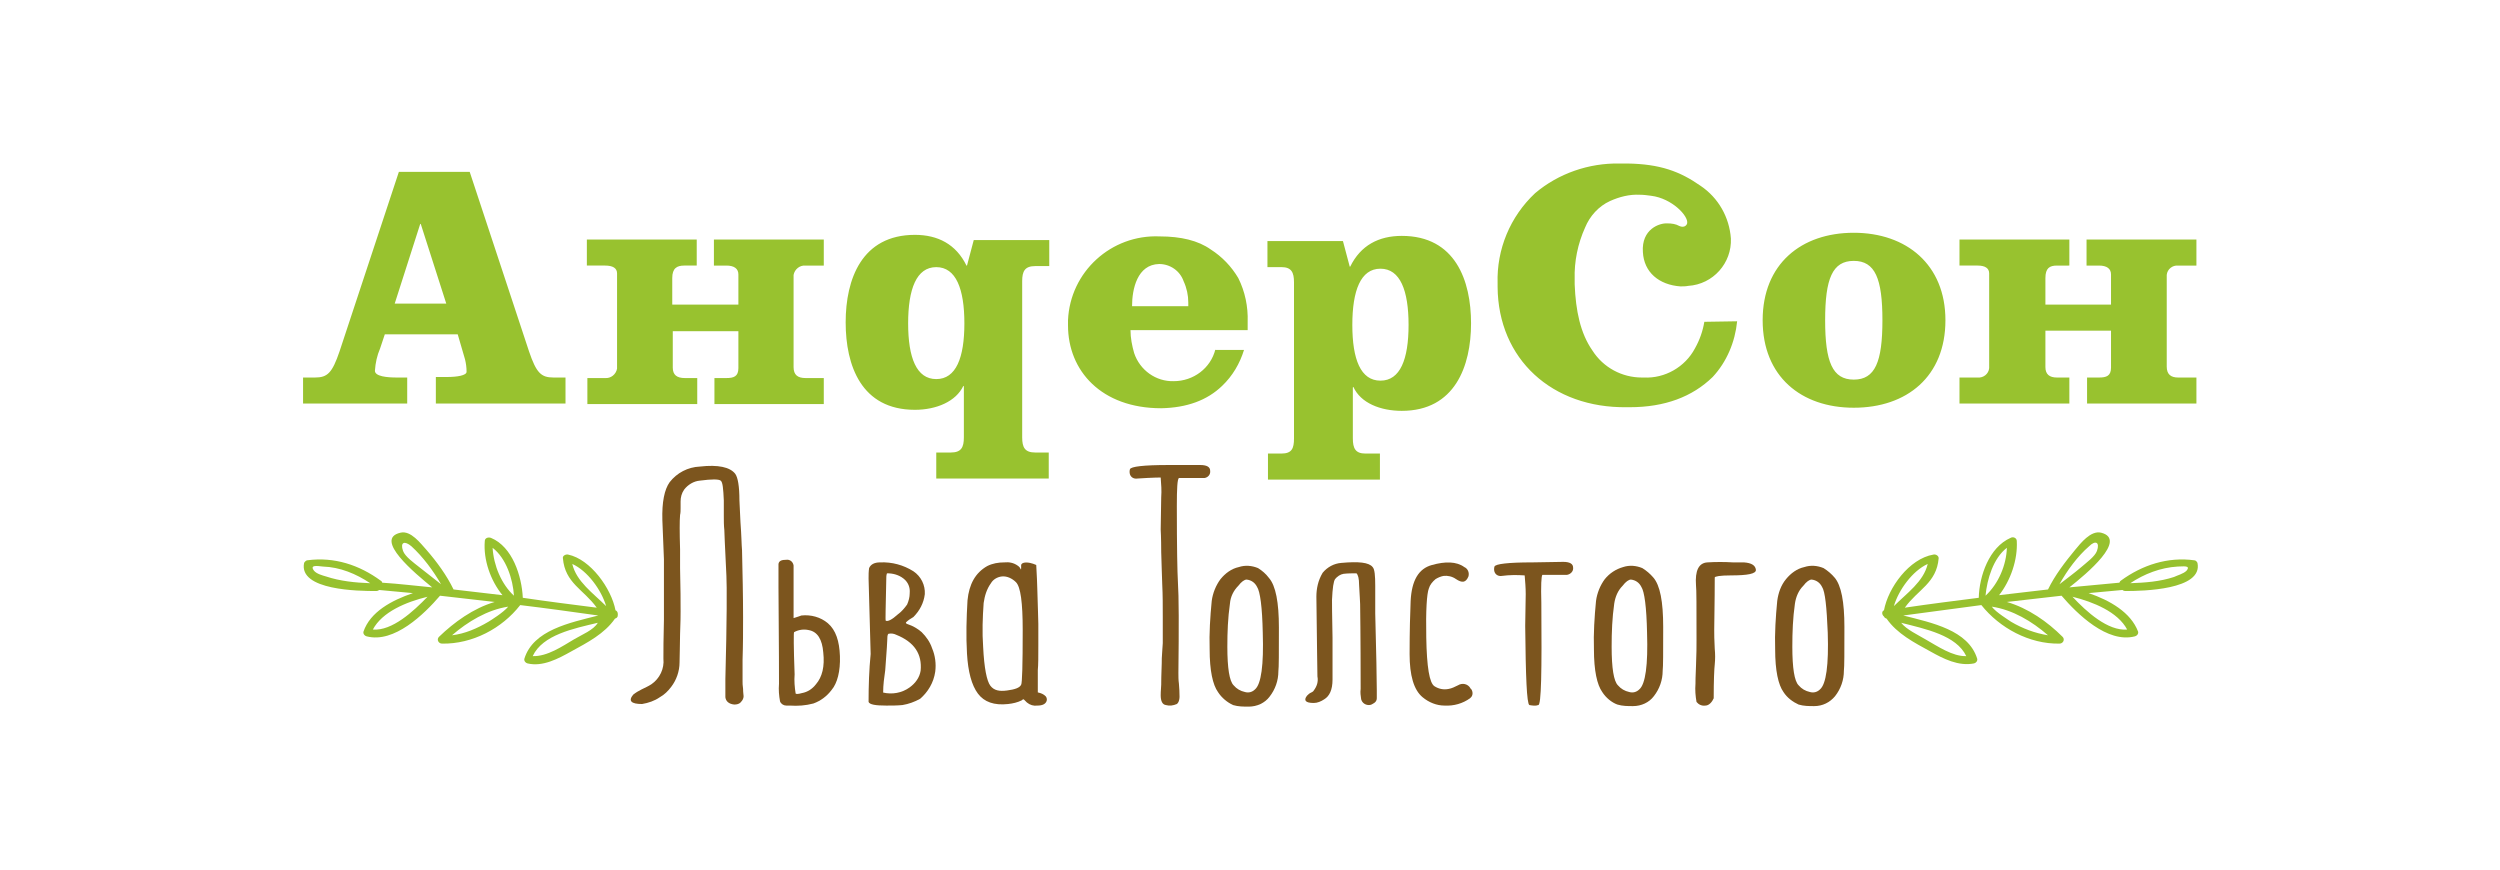 <?xml version="1.0" encoding="UTF-8"?> <svg xmlns="http://www.w3.org/2000/svg" xmlns:xlink="http://www.w3.org/1999/xlink" version="1.1" id="Слой_1" x="0px" y="0px" viewBox="0 0 480.1 167" style="enable-background:new 0 0 480.1 167;" xml:space="preserve"> <style type="text/css"> .st0{fill:#98C22F;} .st1{fill:#7C551E;} .st2{fill:#97C12E;} </style> <g> <path class="st0" d="M90.2,33l11.4,34.5c1.4,4.1,2.3,5,4.7,5h2.3v5H83.7v-5.1h2.1c2,0,3.8-0.3,3.8-1c0-0.8-0.1-1.6-0.3-2.4 l-1.4-4.8H73.9L73,66.9c-0.6,1.4-0.9,2.8-1,4.3c0,1.1,2.4,1.3,4.2,1.3h2v5h-20v-5h2.3c2.4,0,3.3-0.9,4.7-5L76.6,33L90.2,33z M75.8,58.3h9.9L80.8,43h-0.1L75.8,58.3z M187,46.1h14.5v5h-2.7c-2,0-2.5,1-2.5,2.9V84c0,1.9,0.5,2.9,2.5,2.9h2.6v5h-21.6v-5h2.8 c2,0,2.5-1,2.5-2.9v-9.8l-0.1-0.1c-1.4,3-5.2,4.6-9.3,4.6c-10.3,0-13.3-8.5-13.3-16.8s3.1-16.8,13.3-16.8c4.4,0,7.9,1.8,9.9,5.9 h0.1L187,46.1z M179.8,51.3c-3.8,0-5.4,4.2-5.4,10.8s1.6,10.7,5.4,10.7c3.8,0,5.4-4.1,5.4-10.7S183.6,51.3,179.8,51.3 M259.2,51.2 h0.1c2-4.1,5.5-5.9,9.9-5.9c10.3,0,13.3,8.6,13.3,16.8s-3.1,16.8-13.3,16.8c-4.1,0-7.9-1.5-9.3-4.6l-0.1,0.1v9.8 c0,1.9,0.5,2.9,2.4,2.9h2.8v5h-21.5v-5h2.6c2,0,2.4-1,2.4-2.9v-30c0-1.9-0.5-2.9-2.4-2.9h-2.7v-5h14.5L259.2,51.2z M259.7,62.4 c0,6.6,1.6,10.7,5.4,10.7c3.8,0,5.4-4.1,5.4-10.7s-1.6-10.8-5.4-10.8C261.3,51.6,259.7,55.8,259.7,62.4 M373.6,61.5 c0,10.8-7.4,16.8-17.6,16.8c-10.1,0-17.5-6-17.5-16.8s7.4-16.8,17.5-16.8S373.6,50.8,373.6,61.5 M350.5,61.5c0,8,1.4,11.4,5.5,11.4 c4.1,0,5.5-3.4,5.5-11.4s-1.4-11.4-5.5-11.4C351.9,50.1,350.5,53.5,350.5,61.5 M141.8,58.6v-5.9c0-1.1-0.8-1.7-2.3-1.7h-2.4v-5 h21.1v5h-3.5c-1.1-0.1-2.1,0.7-2.3,1.8c0,0.2,0,0.3,0,0.5v17.2c0,1.5,0.8,2.1,2.3,2.1h3.5v5h-21v-5h2.3c1.4,0,2.3-0.3,2.3-1.9v-7.1 h-12.6v7c0,1.4,0.8,2,2.3,2h2.4v5h-21.1v-5h3.4c1.1,0.1,2.1-0.7,2.3-1.8c0-0.2,0-0.3,0-0.5V52.5c0-1-0.8-1.5-2.3-1.5h-3.5v-5h21.1 v5h-2.4c-1.4,0-2.3,0.5-2.3,2.4v5.1H141.8z M405.4,58.6v-5.9c0-1.1-0.8-1.7-2.3-1.7h-2.4v-5h21.1v5h-3.5c-1.1-0.1-2.1,0.7-2.2,1.8 c0,0.1,0,0.3,0,0.4v17.2c0,1.5,0.8,2.1,2.2,2.1h3.5v5h-21v-5h2.3c1.4,0,2.3-0.3,2.3-1.9v-7.1h-12.6v7c0,1.4,0.8,2,2.2,2h2.4v5 h-21.1v-5h3.5c1.1,0.1,2.1-0.7,2.2-1.8c0-0.1,0-0.3,0-0.4V52.5c0-1-0.8-1.5-2.2-1.5h-3.5v-5h21.1v5H395c-1.4,0-2.2,0.5-2.2,2.4v5.1 H405.4z M233.4,67.1c-0.9,3.6-4.2,6.1-8,6.1c-3.4,0.1-6.5-2.1-7.6-5.4c-0.4-1.4-0.7-2.9-0.7-4.4h22.5v-1.6c0.1-2.9-0.5-5.8-1.8-8.4 c-1.3-2.2-3.1-4.1-5.3-5.5c-2.4-1.7-5.7-2.5-9.8-2.5c-9.3-0.4-17.2,6.8-17.6,16.1c0,0.3,0,0.7,0,1c0,8.7,6.4,15.9,17.9,15.9 c4.9-0.1,8.8-1.5,11.7-4.3c2-1.9,3.4-4.3,4.2-6.9H233.4z M222.6,50.7c2.1,0,4,1.3,4.7,3.3c0.6,1.3,0.9,2.7,0.9,4.1v0.7h-10.8 C217.4,55.5,218.4,50.8,222.6,50.7 M327.3,61.8c-0.3,1.8-0.9,3.5-1.8,5.1c-1.9,3.6-5.8,5.8-9.8,5.6h-0.4c-3.8,0-7.4-1.9-9.5-5.2 c-2.3-3.3-3.2-7.6-3.4-12.7c0-0.3,0-0.7,0-1c-0.1-3.4,0.6-6.8,2-9.9c0.9-2.2,2.6-4.1,4.8-5.1c1.8-0.8,3.7-1.3,5.7-1.2 c0.7,0,1.5,0.1,2.2,0.2c4,0.5,7.2,3.9,6.9,5.3c-0.1,0.4-0.6,0.9-1.5,0.5c-0.7-0.4-1.5-0.5-2.3-0.5c-1.5-0.1-5,1.1-4.7,5.5 c0.2,3.9,3.1,6.3,7.2,6.6c0.5,0,1,0,1.5-0.1c4.8-0.3,8.4-4.4,8.2-9.1c-0.3-4.1-2.4-7.8-5.8-10.1c-4-2.8-7.8-4.2-14.1-4.3h-1.5 c-5.9-0.1-11.7,1.9-16.2,5.7c-4.8,4.5-7.4,10.8-7.2,17.3v0.7c0.1,13.9,10.5,23.3,24.8,23.1h0.6c6.7,0,12-2,15.9-5.8 c2.7-2.9,4.3-6.7,4.7-10.7L327.3,61.8z"></path> <g> <path class="st1" d="M127.2,99.9c-0.1-3.5,0.4-5.9,1.4-7.3c1.4-1.8,3.5-2.9,5.8-3c3.5-0.4,5.8,0.1,6.8,1.4 c0.5,0.7,0.8,2.4,0.8,5.1c0,0.4,0.1,1.9,0.2,4.2c0.2,2.6,0.2,4.3,0.3,5.4c0.1,4.4,0.2,8.7,0.2,12.8c0,2.6,0,5.3-0.1,8.2 c0,0.8,0,1.7,0,2.8c0,0.8,0,1.3,0,1.4c0,0.3,0,0.7,0.1,1.4c0,0.7,0.1,1.2,0.1,1.4c0,0.4-0.2,0.8-0.5,1.1c-0.3,0.4-0.8,0.5-1.3,0.5 c-1-0.1-1.6-0.6-1.7-1.4c0-0.5,0-1.7,0-3.5c0.3-11.3,0.3-17.9,0.2-19.8c-0.3-5.8-0.4-8.8-0.4-8.8c-0.1-0.9-0.1-1.8-0.1-2.7 c0-1.6,0-2.6,0-3c-0.1-2.2-0.2-3.5-0.6-3.8s-1.7-0.3-4,0c-1.2,0.1-2.3,0.8-3,1.7c-0.5,0.7-0.7,1.5-0.7,2.3c0,0.3,0,0.7,0,1.3 c0,0.4,0,0.9-0.1,1.3c-0.1,1.1-0.1,3.3,0,6.6v3.6c0.1,3.8,0.1,6.6,0.1,8.3c0,0.6,0,2-0.1,4.4c0,2.1-0.1,3.9-0.1,5.4 c0,1.7-0.6,3.4-1.6,4.7c-0.6,0.8-1.3,1.5-2.2,2c-1,0.7-2.2,1.1-3.4,1.3c-2.1,0-2.7-0.6-1.7-1.8c0.5-0.4,1-0.7,1.6-1 c0.6-0.3,1.3-0.6,1.9-1c1.6-1.1,2.5-3,2.3-4.9c0-1.4,0-3.9,0.1-7.5c0-7.3,0-11.2,0-11.6L127.2,99.9z"></path> <path class="st1" d="M159,119.7c1.5,1.3,2.2,3.4,2.3,6.3c0.1,2.9-0.5,5.2-1.6,6.5c-0.9,1.2-2.1,2.1-3.5,2.6 c-1.5,0.4-3,0.5-4.5,0.4H151c-0.5,0-1-0.3-1.2-0.8c-0.2-1.1-0.3-2.2-0.2-3.4c0-0.7,0-6.9-0.1-18.6v-2.9c0-0.6,0-1.1,0-1.5 c0.1-0.6,0.6-0.8,1.5-0.8c0.7-0.1,1.3,0.4,1.4,1.1c0,0.1,0,0.2,0,0.3c0,0.1,0,0.4,0,0.8c0,0.3,0,0.6,0,0.9c0,0.2,0,1.8,0,4.7 c0,2.3,0,3.4,0,3.5s0-0.1,0-0.1c0.7-0.2,1.2-0.4,1.5-0.5C155.7,118,157.6,118.5,159,119.7z M158.1,125.3c-0.2-2.5-1.1-4-2.8-4.3 c-0.9-0.2-1.9-0.1-2.8,0.4c-0.1,0-0.1,2.8,0.1,8.1c-0.1,1.2,0,2.5,0.2,3.7c0.1,0.1,0.5,0.1,1.2-0.1c1.1-0.2,2-0.8,2.7-1.7 C157.9,130,158.4,128,158.1,125.3z"></path> <path class="st1" d="M176.7,134.2c-1.1,0.6-2.2,1-3.4,1.2c-1,0.1-2.1,0.1-3.1,0.1c-2.1,0-3.2-0.2-3.4-0.7c0-3.1,0.1-6.2,0.4-9.2 l-0.4-14.5c0-0.7,0-1.3,0.1-2c0.3-0.7,1-1.1,2.1-1.1c2.3-0.1,4.5,0.5,6.4,1.7c1.5,1,2.3,2.7,2.2,4.4c-0.2,1.7-1,3.2-2.2,4.4 c-0.5,0.3-1,0.6-1.4,1c-0.1,0.1,0,0.3,0.4,0.4c0.9,0.3,1.8,0.8,2.6,1.5c0.9,0.9,1.6,1.9,2,3.1c0.6,1.4,0.8,3,0.6,4.5 C179.3,131.1,178.2,132.9,176.7,134.2z M174.7,132c1.1-0.8,1.9-1.9,2.1-3.2c0.3-3.2-1.2-5.5-4.7-6.9c-0.4-0.2-0.9-0.3-1.4-0.2 c-0.2,0-0.3,0.3-0.3,1c0,0.2-0.1,2.2-0.4,6c-0.2,1.4-0.4,2.8-0.4,4.3C171.3,133.4,173.2,133.1,174.7,132L174.7,132z M170.1,119.2 c0.4,0.2,1.2-0.2,2.3-1.2c0.7-0.5,1.3-1.2,1.8-1.9c0.3-0.7,0.5-1.4,0.5-2.2c0.1-1.1-0.3-2.1-1.2-2.8c-0.9-0.7-2-1-3.1-1 c0,0-0.1,0-0.1,0.1c-0.1,0.3-0.1,0.7-0.1,1C170.1,116.5,170,119.2,170.1,119.2L170.1,119.2z"></path> <path class="st1" d="M199.4,133c0.5,0.1,1,0.3,1.4,0.7c0.2,0.2,0.3,0.6,0.2,0.9c-0.2,0.6-0.8,0.9-1.8,0.9c-0.7,0.1-1.4-0.1-2-0.6 c-0.2-0.2-0.4-0.4-0.6-0.6c-0.2,0-0.3,0.1-0.4,0.2c-0.8,0.4-1.7,0.6-2.6,0.7c-2.7,0.3-4.6-0.4-5.8-2s-1.9-4.2-2.1-7.7 c-0.2-3.4-0.1-6.8,0.1-10.2c0.3-3.1,1.5-5.3,3.8-6.6c1-0.5,2.1-0.7,3.3-0.7c0.9-0.1,1.8,0.1,2.5,0.6c0.3,0.2,0.5,0.4,0.6,0.7 c0.1,0.1,0.1,0,0.1-0.2c0-0.2,0-0.4,0-0.6c0.1-0.4,0.7-0.6,1.7-0.4c0.4,0.1,0.8,0.2,1.2,0.4c0.1,2.1,0.2,3.6,0.2,4.5 c0.1,3.7,0.2,6,0.2,6.8c0,0.4,0,1.8,0,4.1c0,2.2,0,3.8-0.1,4.8v1.2c0,0.6,0,1,0,1.4c0,0.4,0,0.9,0,1.5v0.3 C199.3,132.9,199.3,132.9,199.4,133z M196.1,131.5c0.2-0.3,0.3-3.8,0.3-10.5c0-5.3-0.4-8.3-1.3-9.2c-0.7-0.7-1.7-1.2-2.7-1.1 c-0.9,0.1-1.7,0.6-2.1,1.3c-0.8,1.1-1.2,2.4-1.4,3.8c-0.2,2.8-0.3,5.6-0.1,8.4c0.2,4.1,0.7,6.6,1.4,7.5s1.7,1.1,3.2,0.9 S195.8,132.1,196.1,131.5z"></path> <path class="st1" d="M223.9,135.4c-0.7-0.1-1-0.8-1-1.9c0-0.9,0.1-1.5,0.1-2c0-2,0.1-3.4,0.1-4.1c0-0.5,0-1.3,0.1-2.4l0.1-1.5 c0-0.5,0-2.2,0-4.9c0-2.3,0-4.4-0.1-6.3s-0.1-4-0.2-6.3c0-2.8-0.1-4.2-0.1-4.3l0.1-6.2c0.1-1.3,0-2.5-0.1-3.8c0,0-1.5,0-4.5,0.2 c-0.6,0.1-1.2-0.2-1.4-0.8c-0.1-0.3-0.1-0.7,0-1c0.2-0.5,2.6-0.8,7.4-0.8h2.7h3.4c1.3,0,1.9,0.4,1.9,1.1c0.1,0.7-0.4,1.3-1.1,1.4 c-0.1,0-0.1,0-0.2,0c-0.4,0-1.7,0-3.9,0c-0.3,0-0.5,0-0.8,0c-0.3,0.2-0.4,2-0.4,5.4c0,8,0.1,12.7,0.2,14.4c0.2,3,0.2,8.9,0.1,17.6 c0,0.7,0,1.4,0.1,2.1c0.1,1.1,0.1,1.7,0.1,1.8c0.1,1.1-0.1,1.8-0.5,2.1C225.3,135.5,224.6,135.6,223.9,135.4z"></path> <path class="st1" d="M233.9,132.9c-1-1.4-1.6-4.1-1.6-8.2c-0.1-3.1,0.1-6.2,0.4-9.3c0.2-1.5,0.8-3,1.7-4.2c0.9-1.1,2.1-2,3.5-2.3 c1.2-0.4,2.5-0.3,3.7,0.2c0.8,0.5,1.5,1.1,2.1,1.9c1.3,1.5,1.9,4.7,1.9,9.5c0,4.9,0,7.7-0.1,8.4c0,1.8-0.6,3.5-1.7,4.9 c-0.9,1.2-2.4,1.9-4,1.9c-1,0-2,0-3-0.3C235.7,134.9,234.6,134,233.9,132.9z M236.2,115.9c-0.4,2.8-0.5,5.5-0.5,8.3 c0,4.1,0.4,6.6,1.2,7.4c0.6,0.7,1.3,1.1,2.2,1.3c0.7,0.2,1.4,0,1.9-0.5c1.2-1,1.7-4.7,1.5-10.9c-0.1-4.9-0.5-7.9-1.1-8.8 c-0.4-0.8-1.1-1.3-2-1.4c-0.4,0-1,0.4-1.6,1.2C236.9,113.4,236.3,114.6,236.2,115.9z"></path> <path class="st1" d="M254,110c0.9-1.1,2.2-1.8,3.6-1.9c3.3-0.3,5.3-0.1,6,0.8c0.4,0.4,0.5,1.7,0.5,3.6c0,2.1,0,3.9,0,5.3 c0.2,7.7,0.3,12.6,0.3,14.8v1.5c0,0.4-0.2,0.7-0.5,0.9c-0.3,0.2-0.6,0.4-1,0.4c-0.7,0-1.3-0.4-1.5-1.1c-0.1-0.7-0.2-1.3-0.1-2 c0-10.3-0.1-15.8-0.1-16.3c0-0.4-0.1-1.7-0.2-3.7c0-1.2-0.2-1.9-0.5-2.2c-0.8,0-1.7,0-2.5,0.1c-0.6,0.1-1.2,0.5-1.6,1 c-0.3,0.4-0.5,1.7-0.6,4c0,0.4,0,2.8,0.1,7.3c0,4.6,0,7.2,0,8c0,2-0.6,3.2-1.6,3.8c-0.6,0.4-1.3,0.7-2,0.7c-1.6,0-2-0.5-1.3-1.4 c0.2-0.2,0.5-0.5,0.8-0.6c0.2-0.1,0.4-0.2,0.5-0.4c0.6-0.8,0.9-1.7,0.7-2.7c0-0.8-0.1-5.9-0.2-15.3 C252.8,113.1,253.1,111.5,254,110z"></path> <path class="st1" d="M280,131.6c0.8-0.5,1.9-0.3,2.4,0.6c0,0,0,0.1,0.1,0.1c0.4,0.5,0.4,1.3-0.1,1.7c0,0-0.1,0.1-0.1,0.1 c-1.4,1-3.1,1.5-4.9,1.4c-1.5,0-3-0.6-4.2-1.6c-1.7-1.4-2.5-4.2-2.5-8.3c0-4.4,0.1-7.8,0.2-10.2c0.2-3.9,1.5-6.2,4.1-6.9 c2.5-0.7,4.7-0.7,6.2,0.4c0.7,0.3,1,1.1,0.8,1.8c-0.5,1.2-1.2,1.3-2.4,0.5c-0.7-0.5-1.6-0.7-2.4-0.6c-0.5,0.1-1,0.3-1.5,0.6 c-0.6,0.5-1.1,1.1-1.3,1.8c-0.4,1-0.6,4.2-0.5,9.4c0.1,5.7,0.6,8.8,1.6,9.4c0.8,0.5,1.7,0.7,2.7,0.5 C278.8,132.2,279.4,131.9,280,131.6z"></path> <path class="st1" d="M293.7,135.4c-0.5-0.3-0.7-5.4-0.8-15.2l0.1-6.1c0-1.2-0.1-2.4-0.2-3.6c-1.5-0.1-2.9-0.1-4.4,0.1 c-0.6,0.1-1.2-0.2-1.4-0.8c-0.1-0.3-0.1-0.7,0-1c0.2-0.5,2.6-0.8,7.3-0.8l5.9-0.1c1.3,0,1.9,0.4,1.9,1.1c0.1,0.7-0.5,1.3-1.2,1.4 c-0.1,0-0.1,0-0.2,0c-0.4,0-1.6,0-3.6,0h-0.9c-0.2,0.2-0.3,2-0.2,5.4c0.1,13.1,0,19.7-0.6,19.6 C294.9,135.6,294.3,135.5,293.7,135.4z"></path> <path class="st1" d="M307.7,132.9c-1-1.4-1.6-4.1-1.6-8.2c-0.1-3.1,0.1-6.2,0.4-9.3c0.2-1.5,0.8-3,1.7-4.2 c0.9-1.1,2.1-1.9,3.5-2.3c1.2-0.4,2.5-0.3,3.7,0.2c0.8,0.5,1.5,1.1,2.1,1.8c1.3,1.5,1.9,4.6,1.9,9.5c0,4.9,0,7.7-0.1,8.4 c0,1.8-0.6,3.5-1.7,4.9c-0.9,1.2-2.4,1.9-4,1.9c-1,0-2,0-3-0.3C309.5,134.9,308.4,134,307.7,132.9z M310,115.9 c-0.4,2.8-0.5,5.5-0.5,8.3c0,4.1,0.4,6.6,1.2,7.4c0.6,0.7,1.3,1.1,2.2,1.3c0.7,0.2,1.4,0,1.9-0.5c1.2-1,1.7-4.7,1.5-10.9 c-0.1-4.9-0.5-7.9-1.1-8.8c-0.4-0.8-1.1-1.3-2-1.4c-0.4,0-1,0.4-1.6,1.2C310.7,113.4,310.2,114.6,310,115.9z"></path> <path class="st1" d="M327.5,135.5c-0.7,0.1-1.3-0.2-1.7-0.7c-0.2-1.1-0.3-2.3-0.2-3.5c0-0.3,0-1.4,0.1-3.4c0.1-2.2,0.1-3.9,0.1-5 c0-6.3,0-9.8-0.1-10.5c-0.2-2.8,0.5-4.3,2.2-4.4c1.6-0.1,3.2-0.1,4.9,0c0.2,0,0.5,0,0.8,0c0.5,0,0.9,0,1.3,0 c1.5,0.1,2.2,0.6,2.3,1.4s-1.6,1.1-4.8,1.1c-2.1,0-3.1,0.2-3.1,0.4c0,4.9-0.1,8.2-0.1,10c0,0.8,0,2,0.1,3.7c0.1,1,0.1,2,0,3 c-0.1,0.9-0.2,3-0.2,6.5C328.8,134.8,328.2,135.5,327.5,135.5C327.5,135.5,327.5,135.5,327.5,135.5z"></path> <path class="st1" d="M342.5,132.9c-1-1.4-1.6-4.1-1.6-8.2c-0.1-3.1,0.1-6.2,0.4-9.3c0.2-1.5,0.7-3,1.7-4.2c0.9-1.1,2.1-2,3.5-2.3 c1.2-0.4,2.5-0.3,3.7,0.2c0.8,0.5,1.5,1.1,2.1,1.8c1.3,1.5,1.9,4.7,1.9,9.5c0,4.9,0,7.7-0.1,8.4c0,1.8-0.6,3.5-1.7,4.9 c-1,1.2-2.4,1.9-4,1.9c-1,0-2,0-3-0.3C344.3,134.8,343.2,134,342.5,132.9z M344.7,115.9c-0.4,2.8-0.5,5.5-0.5,8.3 c0,4.1,0.4,6.6,1.2,7.4c0.6,0.7,1.3,1.1,2.2,1.3c0.7,0.2,1.4,0,1.9-0.5c1.2-1,1.7-4.7,1.5-10.9c-0.2-4.9-0.5-7.9-1.1-8.8 c-0.4-0.8-1.1-1.3-2-1.4c-0.4,0-1,0.4-1.6,1.2C345.4,113.4,344.9,114.6,344.7,115.9z"></path> </g> <path class="st2" d="M118.2,117.2c-0.8-4.2-4.8-9.8-9.1-10.7c-0.4-0.1-1.1,0.2-1,0.7c0.4,4.8,4,6,6.5,9.5 c-4.7-0.6-9.5-1.2-14.2-1.9c-0.2-4.2-2-9.8-6.1-11.5c-0.5-0.2-1.2,0-1.2,0.6c-0.3,3.6,1.1,7.6,3.4,10.4c-3.1-0.4-6.3-0.7-9.4-1.1v0 c-1.3-2.7-3.2-5.3-5.2-7.6c-1.1-1.2-3-3.8-5-3.3c-5.2,1.2,2.8,7.8,6.1,10.5c-3.2-0.3-6.4-0.7-9.6-0.9c0-0.1-0.1-0.3-0.3-0.4 c-4.1-3-8.9-4.6-14.1-3.9c-0.2,0-0.5,0.3-0.6,0.5c-1.1,5.3,10.6,5.4,13.8,5.4c0.3,0,0.5-0.1,0.6-0.2c2.2,0.2,4.4,0.4,6.5,0.6 c-4.1,1.4-8.2,3.6-9.5,7.4c-0.1,0.4,0.2,0.8,0.6,0.9c5.3,1.4,11.1-4.3,14.1-7.8c3.5,0.4,7,0.8,10.5,1.2c-4.1,1.2-7.8,3.9-10.7,6.7 c-0.5,0.5-0.1,1.3,0.6,1.3c5.8,0.1,11.5-2.9,15-7.4c5,0.6,10,1.3,15,2c-5.5,1.4-12.5,2.8-14.2,8.3c-0.1,0.4,0.2,0.8,0.6,0.9 c2.9,0.7,5.9-0.9,8.4-2.3c3.1-1.7,6.4-3.4,8.4-6.3c0,0,0,0,0,0c0.3-0.1,0.4-0.2,0.5-0.4C118.7,118,118.7,117.4,118.2,117.2 M62.6,110.7c-0.7-0.2-1.8-0.5-2.3-1.1c-0.9-1.2,0.7-0.9,1.7-0.8c3.3,0.1,6.4,1.4,9.1,3.2C68.2,111.9,65.3,111.6,62.6,110.7 M77.4,105.8c-0.6-1.7,0.3-2,1.6-0.9c2.2,2,4.2,4.7,5.7,7.3c-1.4-1.1-2.8-2.2-4.2-3.3C79.5,108.1,77.8,106.9,77.4,105.8 M71.6,120.9c1.8-3.4,6.4-5.3,10.5-6.3C79.4,117.4,75.3,121.2,71.6,120.9 M93.8,119.4c-2.2,1.3-4.5,2.3-7,2.6 c3-2.6,6.8-4.9,10.8-5.5C96.7,117.6,94.3,119.1,93.8,119.4 M94.6,105.2c2.6,2,3.9,6,4.1,9.2C96.3,112.2,94.8,108.6,94.6,105.2 M110.2,122.8c-2.2,1.3-5.1,3.3-7.9,3.2c1.9-4.1,7.9-5.3,12.5-6.4C114,121,111.7,121.9,110.2,122.8 M109.9,108.3 c2.9,1.3,5.6,5,6.5,8.1C113.9,113.9,110.7,111.7,109.9,108.3"></path> <path class="st2" d="M361.8,117.2c-0.5,0.2-0.4,0.9,0,1.2c0.1,0.2,0.2,0.3,0.5,0.4c0,0,0,0,0,0c2,2.9,5.3,4.6,8.4,6.3 c2.5,1.4,5.4,2.9,8.4,2.3c0.4-0.1,0.7-0.5,0.6-0.9c-1.7-5.5-8.7-6.9-14.2-8.3c5-0.7,10-1.3,15-2c3.5,4.4,9.2,7.5,15,7.4 c0.7,0,1.1-0.8,0.6-1.3c-2.9-2.9-6.6-5.5-10.7-6.7c3.5-0.4,7-0.8,10.5-1.2c3,3.5,8.8,9.2,14.1,7.8c0.4-0.1,0.7-0.5,0.6-0.9 c-1.4-3.7-5.4-6-9.5-7.4c2.2-0.2,4.4-0.4,6.5-0.6c0.1,0.1,0.3,0.2,0.6,0.2c3.2,0,14.9-0.2,13.8-5.4c-0.1-0.2-0.3-0.5-0.6-0.5 c-5.1-0.7-10,0.9-14.1,3.9c-0.2,0.1-0.2,0.3-0.3,0.4c-3.2,0.3-6.4,0.6-9.6,0.9c3.3-2.6,11.2-9.2,6.1-10.5c-2-0.5-4,2.1-5,3.3 c-1.9,2.3-3.9,4.9-5.2,7.6c0,0,0,0,0,0c-3.1,0.4-6.3,0.7-9.4,1.1c2.2-2.8,3.6-6.8,3.4-10.4c0-0.6-0.7-0.9-1.2-0.6 c-4.1,1.8-6,7.3-6.1,11.5c-4.7,0.6-9.5,1.2-14.2,1.9c2.5-3.5,6.1-4.7,6.5-9.5c0-0.5-0.6-0.8-1-0.7 C366.6,107.3,362.6,112.9,361.8,117.2 M417.5,110.8c-2.7,0.9-5.6,1.1-8.4,1.2c2.7-1.8,5.8-3,9.1-3.2c1,0,2.6-0.3,1.7,0.8 C419.3,110.2,418.1,110.5,417.5,110.8 M402.7,105.8c-0.4,1.1-2.1,2.3-3,3.1c-1.4,1.2-2.8,2.2-4.2,3.3c1.5-2.7,3.5-5.4,5.7-7.3 C402.4,103.7,403.3,104.1,402.7,105.8 M408.5,120.9c-3.7,0.3-7.8-3.4-10.5-6.3C402,115.6,406.7,117.5,408.5,120.9 M386.2,119.4 c-0.4-0.3-2.9-1.8-3.7-2.9c4,0.6,7.7,2.8,10.8,5.5C390.8,121.6,388.4,120.7,386.2,119.4 M385.4,105.2c-0.1,3.3-1.6,6.9-4.1,9.2 C381.6,111.2,382.8,107.2,385.4,105.2 M369.8,122.8c-1.5-0.9-3.7-1.9-4.7-3.2c4.7,1.2,10.6,2.4,12.5,6.4 C375,126.1,372.1,124.1,369.8,122.8 M370.2,108.3c-0.8,3.4-4,5.6-6.5,8.1C364.6,113.3,367.3,109.6,370.2,108.3"></path> </g> </svg> 